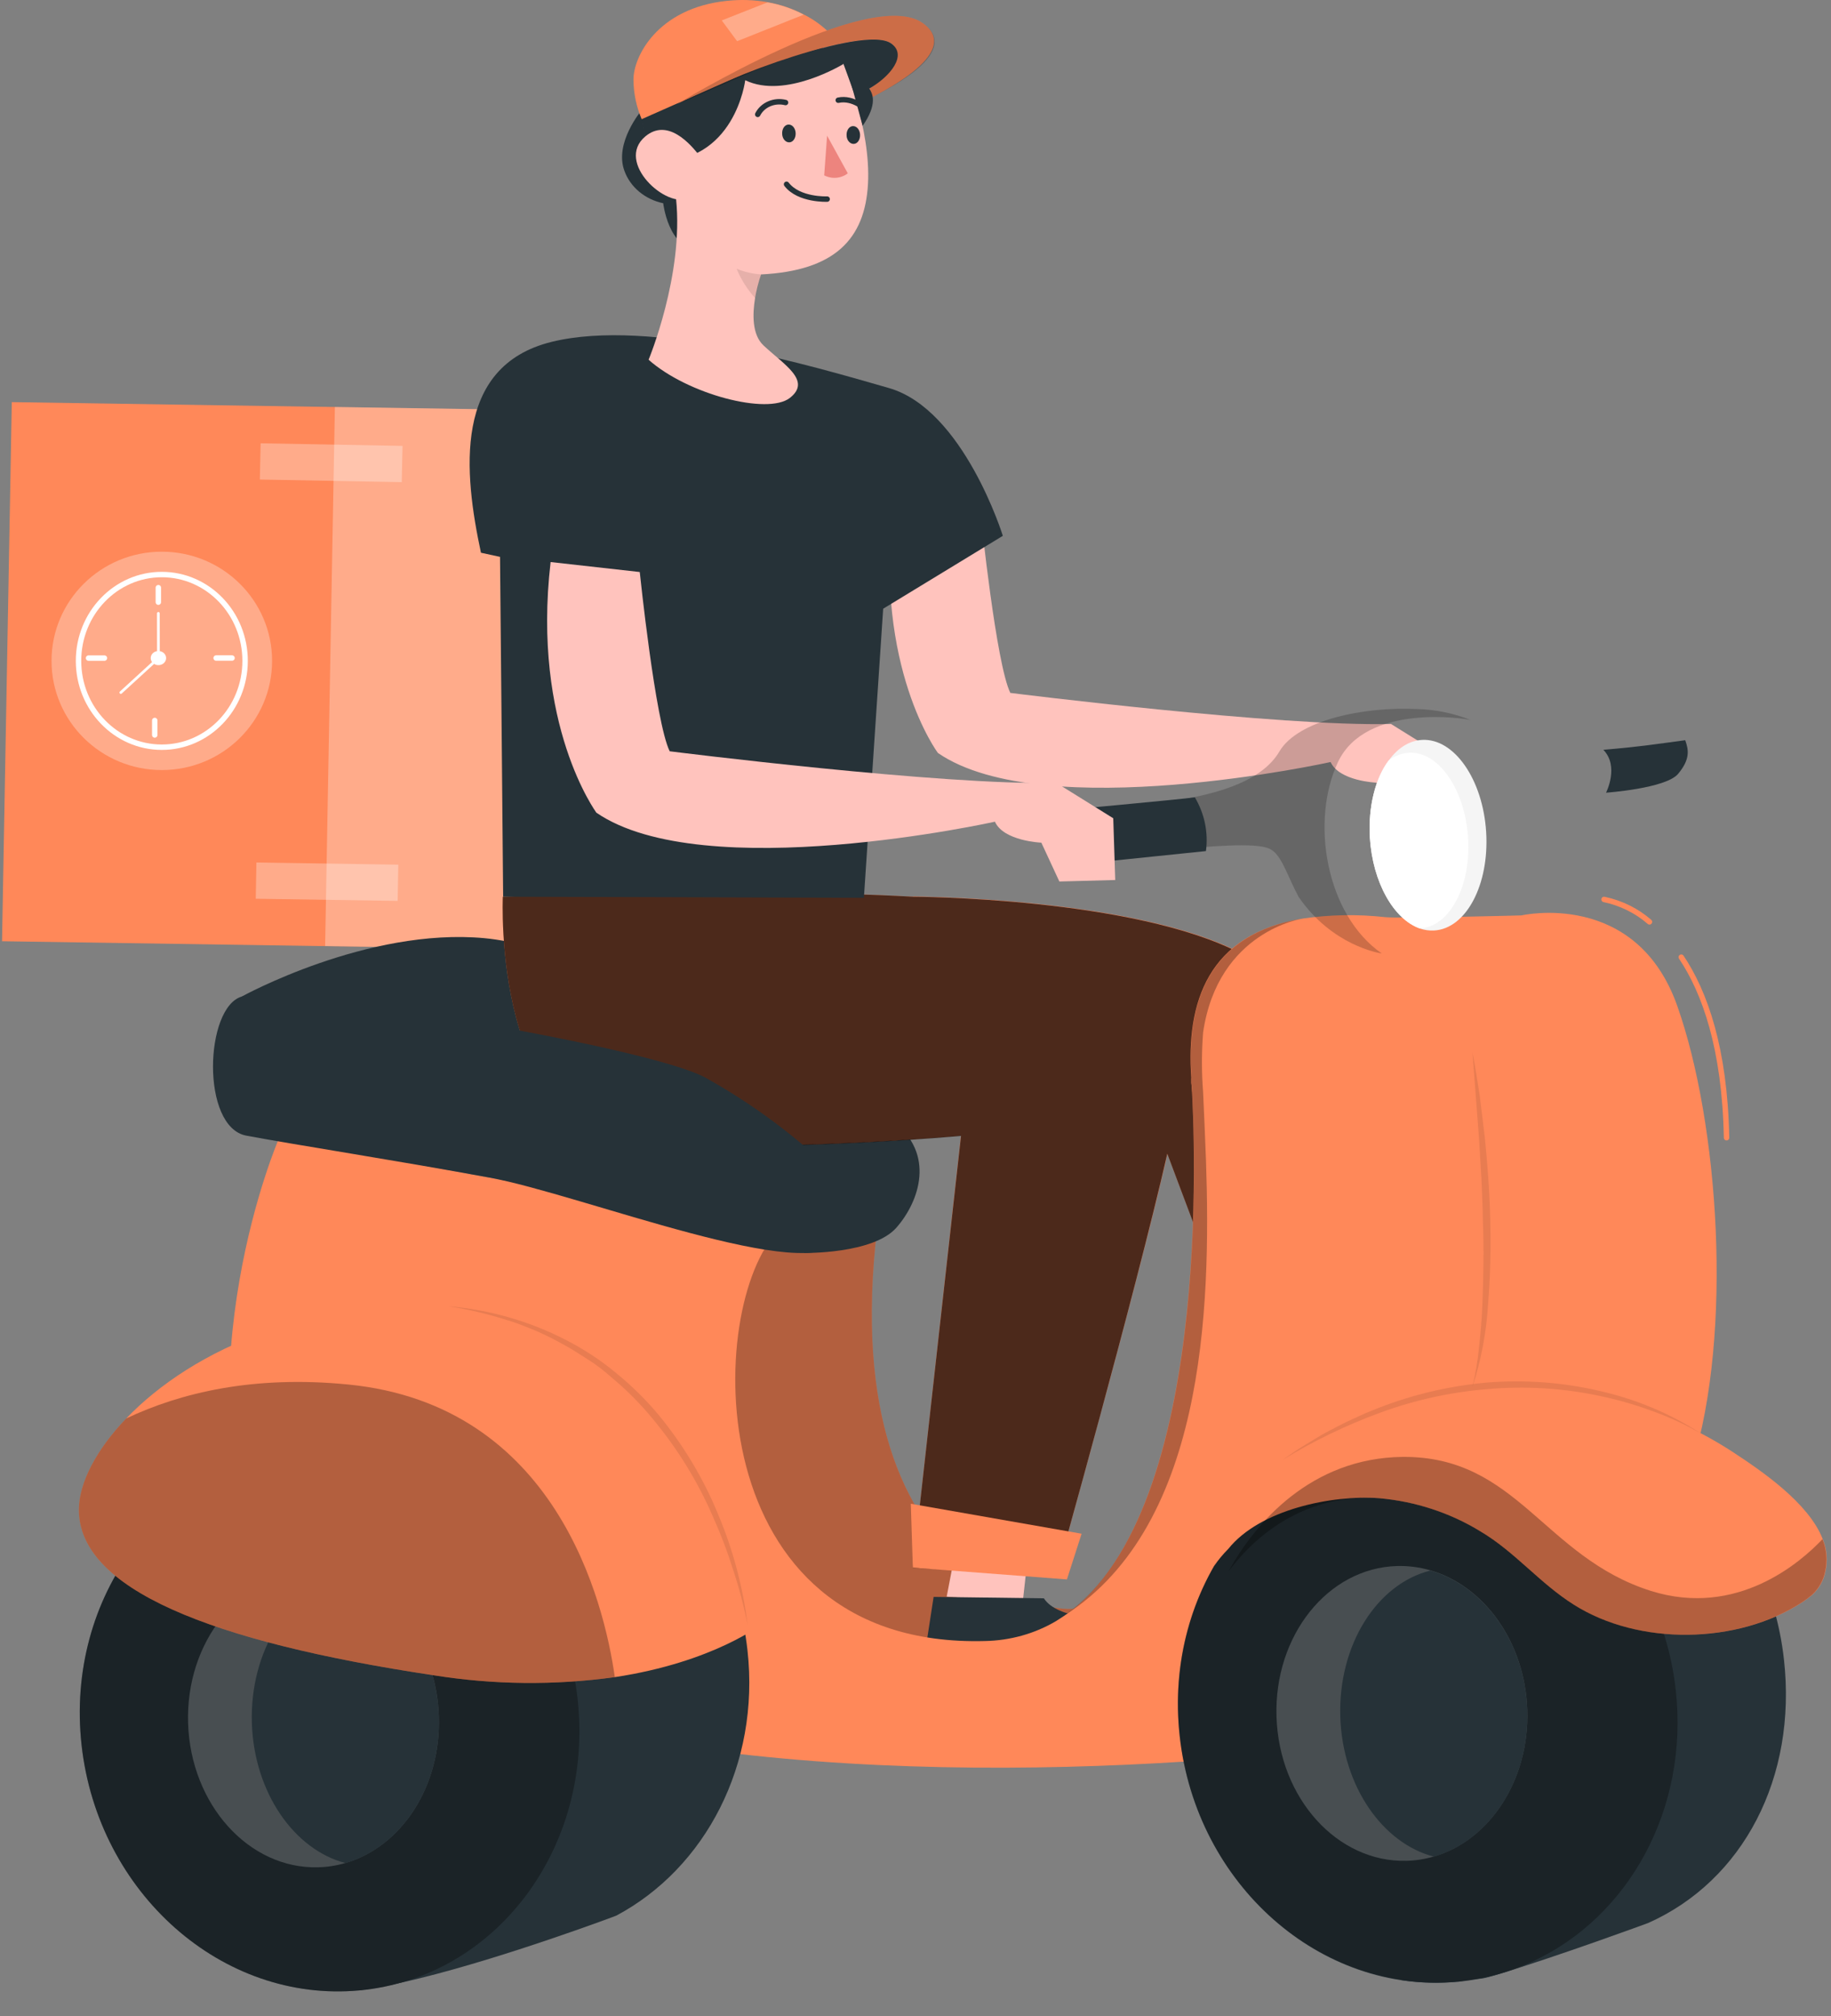 <svg width="338" height="372" viewBox="0 0 338 372" fill="none" xmlns="http://www.w3.org/2000/svg">
<rect x="0" y="0" width="338" height="372" fill="#808080" stroke="none"/>
<path d="M2.177 74.191L152.638 76.475L150.836 175.934L0.376 173.649L2.177 74.191Z" fill="#FF8859"/>
<path opacity="0.3" d="M61.819 75.084L152.786 76.465L150.985 175.923L60.018 174.542L61.819 75.084Z" fill="white"/>
<path opacity="0.3" d="M48.111 81.785L74.308 82.265L74.162 88.951L47.965 88.472L48.111 81.785Z" fill="white"/>
<path opacity="0.3" d="M47.333 159.126L73.527 159.524L73.406 166.209L47.212 165.812L47.333 159.126Z" fill="white"/>
<path d="M29.87 137.854C21.379 137.854 14.496 130.723 14.496 121.926C14.496 113.129 21.379 105.998 29.87 105.998C38.361 105.998 45.244 113.129 45.244 121.926C45.244 130.723 38.361 137.854 29.87 137.854Z" stroke="white" stroke-miterlimit="10"/>
<path d="M29.23 108.421V111.096" stroke="white" stroke-linecap="round" stroke-linejoin="round"/>
<path d="M28.566 132.922V135.597" stroke="white" stroke-linecap="round" stroke-linejoin="round"/>
<path d="M42.831 121.4H39.897" stroke="white" stroke-linecap="round" stroke-linejoin="round"/>
<path d="M19.28 121.412H16.346" stroke="white" stroke-linecap="round" stroke-linejoin="round"/>
<path d="M29.244 121.4L29.232 113.162" stroke="white" stroke-width="0.5" stroke-linecap="round" stroke-linejoin="round"/>
<path d="M28.67 121.937L22.306 127.764" stroke="white" stroke-width="0.5" stroke-linecap="round" stroke-linejoin="round"/>
<path d="M27.822 121.412C27.822 121.67 27.905 121.921 28.061 122.135C28.218 122.349 28.44 122.516 28.699 122.615C28.959 122.713 29.245 122.739 29.52 122.689C29.796 122.638 30.049 122.514 30.248 122.332C30.447 122.15 30.582 121.918 30.637 121.666C30.692 121.414 30.664 121.152 30.556 120.914C30.449 120.676 30.267 120.473 30.033 120.33C29.799 120.187 29.524 120.111 29.243 120.111C29.056 120.109 28.87 120.142 28.697 120.206C28.524 120.271 28.367 120.367 28.234 120.488C28.102 120.609 27.997 120.754 27.927 120.912C27.856 121.071 27.82 121.241 27.822 121.412Z" fill="white"/>
<path opacity="0.3" d="M29.869 142.069C18.627 142.069 9.514 133.05 9.514 121.926C9.514 110.801 18.627 101.783 29.869 101.783C41.111 101.783 50.225 110.801 50.225 121.926C50.225 133.05 41.111 142.069 29.869 142.069Z" fill="white"/>
<path d="M198.92 296.608C196.651 298.196 151.102 293.706 162.877 219.714C162.877 219.714 141.27 224.741 138.949 224.406C138.949 224.406 107.249 268.907 130.329 290.948C153.41 312.989 187.81 314.339 187.81 314.339L198.92 296.608Z" fill="#FF8859"/>
<path opacity="0.3" d="M198.92 296.608C196.651 298.196 151.102 293.706 162.877 219.714C162.877 219.714 141.27 224.741 138.949 224.406C138.949 224.406 107.249 268.907 130.329 290.948C153.41 312.989 187.81 314.339 187.81 314.339L198.92 296.608Z" fill="black"/>
<path d="M148.442 231.164C148.324 231.164 161.169 231.391 165.472 226.496C169.775 221.6 172.683 212.848 164.859 206.878C157.035 200.908 111.095 175.118 89.462 173.088C67.828 171.058 44.669 183.834 44.669 183.834L72.992 203.01L133.98 216.526L148.442 231.164Z" fill="#263238"/>
<path d="M189.975 284.954L188.788 295.652L174.757 294.566L176.87 283.569L189.975 284.954Z" fill="#FFC3BD"/>
<path d="M192.699 294.877L172.344 294.614L170.896 304.023C170.896 304.023 189.961 304.262 197.798 303.306C205.635 302.351 204.409 298.614 204.409 298.614C204.409 298.614 195.229 298.817 192.699 294.877Z" fill="#263238"/>
<path d="M15.059 321.956C12.02 294.606 30.053 270.525 55.337 268.169C80.622 265.813 103.583 286.075 106.622 313.426C109.662 340.776 91.629 364.857 66.344 367.213C41.059 369.569 18.098 349.307 15.059 321.956Z" fill="#263238"/>
<path d="M92.827 165.435C92.827 165.435 90.715 209.816 118.907 211.082C147.099 212.347 177.391 209.518 177.391 209.518L168.511 289.265L194.943 290.757C194.943 290.757 213.916 223.105 216.902 206.103C219.889 189.1 217.294 177.077 197.695 169.531C178.095 161.984 92.827 165.435 92.827 165.435Z" fill="#FF8859"/>
<path d="M250.597 306.243L215.48 212.849L168.536 165.399C168.536 165.399 209.508 165.542 229.198 175.906C248.888 186.27 249.619 198.724 253.231 213.541C256.843 228.359 271.33 298.494 271.33 298.494L250.597 306.243Z" fill="#FF8859"/>
<path opacity="0.7" d="M92.826 165.435C92.826 165.435 136.458 163.656 168.458 165.435C168.458 165.435 209.429 165.578 229.12 175.942C248.81 186.306 249.619 198.724 253.231 213.541C256.843 228.359 271.33 298.494 271.33 298.494L250.597 306.243L215.48 212.849C209.573 238.735 194.942 290.709 194.942 290.709L168.51 289.265L177.403 209.565C177.403 209.565 147.124 212.395 118.919 211.129C90.713 209.864 92.826 165.435 92.826 165.435Z" fill="black"/>
<path d="M164.86 93.449L181.069 95.251C181.069 95.251 183.885 122.534 186.506 127.836C186.506 127.836 236.358 134.104 256.779 133.567L267.146 140.015L267.511 151.226L257.353 151.501L254.08 144.397C254.08 144.397 247.221 144.122 245.63 140.588C245.63 140.588 192.661 152.301 173.153 138.928C173.127 138.94 161.365 123.119 164.86 93.449Z" fill="#FFC3BD"/>
<path d="M118.411 20.388C118.411 20.388 113.339 26.358 115.269 31.528C115.801 33.002 116.74 34.326 117.994 35.372C119.248 36.417 120.775 37.15 122.427 37.498C122.427 37.498 123.379 45.772 128.713 46.011C134.046 46.25 132.26 27.779 132.26 27.779L118.411 20.388Z" fill="#263238"/>
<path d="M159.474 165.638L163.034 112.302L185.123 98.857C185.123 98.857 177.899 75.539 164.077 71.586C150.255 67.634 120.106 58.572 101.824 63.073C83.542 67.575 85.641 87.323 88.784 101.974L92.305 102.738C92.305 102.738 92.852 160.468 92.879 165.435L159.474 165.638Z" fill="#263238"/>
<path d="M119.728 66.369C126.965 72.781 141.726 76.601 145.808 73.413C149.889 70.225 144.739 67.3 140.905 63.694C138.832 61.712 138.897 57.999 139.379 55.038C139.633 53.546 140.008 52.073 140.501 50.632C154.049 49.951 159.669 44.148 160.23 33.916C160.791 23.683 155.731 11.803 155.731 11.803L146.16 4.328C146.16 4.328 133.12 6.119 122.688 12.687C116.481 16.555 118.32 24.173 120.888 29.797C121.977 32.19 123.286 34.495 124.8 36.686C126.261 50.691 119.728 66.369 119.728 66.369Z" fill="#FFC3BD"/>
<path d="M152.693 36.733C152.693 36.733 147.477 36.96 145.195 33.999" stroke="#263238" stroke-linecap="round" stroke-linejoin="round"/>
<path d="M144.387 24.65C144.387 25.558 144.986 26.274 145.691 26.262C146.395 26.25 146.903 25.498 146.877 24.59C146.851 23.683 146.277 22.966 145.573 22.978C144.869 22.99 144.347 23.743 144.387 24.65Z" fill="#263238"/>
<path d="M156.279 24.937C156.279 25.844 156.879 26.561 157.583 26.549C158.287 26.537 158.796 25.785 158.77 24.877C158.744 23.97 158.17 23.253 157.466 23.265C156.761 23.277 156.24 24.041 156.279 24.937Z" fill="#263238"/>
<path d="M152.145 32.351L152.68 25.032L156.501 31.981C155.904 32.445 155.166 32.73 154.387 32.796C153.608 32.862 152.825 32.707 152.145 32.351Z" fill="#ED847E"/>
<path d="M145.013 18.919C144.013 18.668 142.947 18.749 142.007 19.149C141.066 19.549 140.311 20.242 139.875 21.104" stroke="#263238" stroke-linecap="round" stroke-linejoin="round"/>
<path d="M159.957 20.268C159.957 20.268 157.558 17.88 154.741 18.489" stroke="#263238" stroke-linecap="round" stroke-linejoin="round"/>
<path d="M120.798 29.797C135.716 30.286 137.567 14.8 137.567 14.8C144.948 18.382 155.68 11.815 155.68 11.815L146.109 4.317C146.109 4.317 133.069 6.132 122.637 12.675C116.39 16.555 118.229 24.197 120.798 29.797Z" fill="#263238"/>
<path d="M160.478 16.352C160.478 16.352 168.197 11.648 164.794 8.257C161.39 4.866 140.539 11.313 124.957 19.218C124.957 19.218 160.647 -2.645 170.349 4.269C178.368 9.988 160.582 17.928 161.117 17.916L160.478 16.352Z" fill="#FF8859"/>
<path d="M116.938 14.752C116.96 17.228 117.472 19.68 118.45 21.988L153.502 6.466C152.05 4.93 150.31 3.644 148.364 2.669C146.29 1.582 144.034 0.816 141.688 0.4C139.2 -0.035 136.653 -0.116 134.138 0.161C121.319 1.511 116.873 10.537 116.938 14.752Z" fill="#FF8859"/>
<path d="M272.166 172.814C272.166 172.814 311.755 222.962 279.155 300.154" stroke="#263238" stroke-linecap="round" stroke-linejoin="round"/>
<path d="M219.914 198.867C219.914 198.867 219.914 198.962 219.914 199.153C219.914 199.344 219.914 199.452 219.914 199.667V199.786C220.385 204.616 221.257 209.406 222.522 214.114C224.322 221.075 226.708 227.702 228.677 233.027C237.023 255.653 236.058 280.035 236.058 280.035C238.822 276.883 243.882 274.638 250.206 273.062C273.235 267.271 312.329 270.375 312.329 270.375C319.996 245.743 317.258 207.189 309.629 185.601C302.001 164.014 280.85 168.885 280.85 168.885C280.85 168.885 258.526 169.482 255.722 169.208C250.591 168.638 245.397 168.734 240.296 169.494C223.057 172.384 218.91 184.861 219.914 198.867Z" fill="#FF8859"/>
<path d="M48.034 292.846C87.154 325.18 162.669 328.571 218.858 324.989L250.337 273.133L263.09 252.131L222.118 201.565L219.953 198.902C219.953 198.902 219.953 198.998 219.953 199.189C219.953 199.38 219.953 199.488 219.953 199.702V199.822C220.514 208.837 224.139 281.181 195.177 298.924L194.943 299.079C191.024 301.398 186.477 302.671 181.811 302.757C128.673 304.165 130.16 240.669 143.669 227.069L51.464 210.102C51.464 210.102 33.26 252.071 48.034 292.846Z" fill="#FF8859"/>
<path d="M150.594 213.302C150.594 213.302 159.24 219.869 154.78 228.681C150.321 237.493 107.328 220.382 90.402 217.266C73.476 214.15 53.89 211.105 45.466 209.517C37.042 207.929 37.772 185.804 44.657 183.846C51.543 181.888 118.985 192.801 130.174 198.795C137.562 202.903 144.413 207.77 150.594 213.302Z" fill="#263238"/>
<path d="M128.948 35.265C129.77 34.454 130.269 33.411 130.361 32.308C130.453 31.204 130.134 30.104 129.456 29.188C127.37 26.322 123.158 21.773 119.115 25.176C113.456 29.952 123.119 38.632 127.122 36.531C127.793 36.19 128.407 35.764 128.948 35.265Z" fill="#FFC3BD"/>
<path opacity="0.2" d="M160.478 16.352C160.478 16.352 168.198 11.648 164.794 8.257C163.281 6.752 158.757 7.063 152.641 8.662C148.708 9.632 144.856 10.857 141.113 12.328C135.741 14.465 130.029 17.2 124.957 19.218C124.957 19.218 160.647 -2.645 170.349 4.269C178.369 9.988 161.691 17.403 161.104 17.904L160.817 16.937L160.478 16.352Z" fill="black"/>
<path d="M156.813 14.31C156.813 14.31 164.637 15.504 159.239 23.217L156.813 14.31Z" fill="#263238"/>
<path d="M149.316 9.606C149.316 9.606 161.117 5.809 164.403 7.958C167.689 10.108 164.247 14.203 160.491 16.316L157.479 16.675L155.706 11.779L151.115 11.266L149.316 9.606Z" fill="#263238"/>
<path opacity="0.3" d="M133.238 3.767L136.068 7.6L148.364 2.705C146.29 1.618 144.034 0.852 141.688 0.436L133.238 3.767Z" fill="white"/>
<path opacity="0.1" d="M135.976 49.581C136.79 51.562 137.957 53.407 139.432 55.038C139.686 53.545 140.061 52.073 140.553 50.632C138.972 50.531 137.422 50.175 135.976 49.581Z" fill="black"/>
<path d="M252.879 154.581C253.401 162.856 257.313 169.626 262.112 171.297C262.942 171.59 263.831 171.716 264.72 171.668C270.64 171.357 274.943 163.226 274.343 153.519C273.743 143.812 268.449 136.194 262.529 136.504C260.117 136.624 257.991 138.045 256.335 140.325C253.896 143.597 252.527 148.826 252.879 154.581Z" fill="#F5F5F5"/>
<path d="M252.88 154.581C253.401 162.856 257.313 169.626 262.112 171.297C267.589 171.011 271.566 163.5 271.005 154.581C270.444 145.662 265.568 138.582 260.091 138.868C258.68 138.965 257.344 139.49 256.296 140.361C253.897 143.596 252.528 148.826 252.88 154.581Z" fill="white"/>
<path d="M41.54 271.868C51.62 265.384 90.622 259.02 90.622 259.02C114.316 259.02 135.115 278.542 137.984 304.464C140.331 325.55 130.16 344.69 113.768 353.418C113.768 353.418 112.399 353.943 110.104 354.767C101.419 357.907 79.382 365.513 66.355 367.185" fill="#263238"/>
<path opacity="0.3" d="M15.059 321.956C12.02 294.606 30.053 270.525 55.337 268.169C80.622 265.813 103.583 286.075 106.622 313.426C109.662 340.776 91.629 364.857 66.344 367.213C41.059 369.569 18.098 349.307 15.059 321.956Z" fill="black"/>
<path d="M217.778 320.365C214.739 293.014 232.772 268.933 258.056 266.577C283.341 264.221 306.302 284.484 309.341 311.834C312.381 339.184 294.347 363.266 269.063 365.622C243.778 367.977 220.817 347.715 217.778 320.365Z" fill="#263238"/>
<path d="M235.432 275.701L258.748 365.334C262.15 365.839 265.609 365.931 269.037 365.609H269.297C273.77 364.558 271.775 365.693 276.261 364.332C287.671 360.881 304.245 354.78 304.245 354.78C321.809 346.959 331.733 327.938 329.321 306.208C326.4 279.88 305.77 260.215 281.49 261.827C281.49 261.827 269.962 263.773 258.096 266.603C252.88 267.797 247.664 269.217 243.374 270.698C240.533 272.092 237.87 273.77 235.432 275.701Z" fill="#263238"/>
<path opacity="0.3" d="M217.776 320.308C220.384 343.89 237.819 362.194 258.774 365.286C262.176 365.791 265.635 365.883 269.063 365.561H269.323C274.098 365.089 278.738 363.822 283.015 361.824C300.632 353.645 311.782 333.777 309.343 311.807C306.305 284.476 283.394 264.238 258.122 266.554H258.057C252.926 267.029 247.946 268.42 243.4 270.65C240.559 272.048 237.895 273.73 235.459 275.665C222.979 285.599 215.716 302.267 217.776 320.308Z" fill="black"/>
<path d="M224.126 288.906C224.891 287.79 225.763 286.739 226.734 285.766C232.563 278.483 245.89 275.76 254.614 276.405C261.301 277.003 267.722 279.112 273.3 282.542C279.664 286.315 284.215 292.094 290.526 296.058C302.497 303.628 320.661 303.413 332.684 295.617C333.362 295.175 334.007 294.693 334.614 294.172C335.839 293.004 336.657 291.528 336.961 289.933C337.421 287.941 337.254 285.871 336.479 283.963C333.871 277.253 325.173 271.354 319.683 267.761C308.553 260.57 295.462 256.35 281.867 255.57C243.099 253.122 226.565 283.438 224.126 288.906Z" fill="#FF8859"/>
<path opacity="0.3" d="M226.814 289.862C235.147 278.853 245.839 275.76 254.563 276.405C261.251 277.003 267.672 279.112 273.249 282.542C279.613 286.315 284.164 292.094 290.475 296.058C302.446 303.628 320.611 303.413 332.634 295.617C333.312 295.175 333.956 294.693 334.564 294.172C335.789 293.004 336.606 291.528 336.911 289.933C337.371 287.941 337.203 285.871 336.428 283.963C332.399 288.226 320.663 298.494 304.767 293.515C284.946 287.247 280.109 268.62 258.919 268.787C242.084 268.966 231.717 280.906 226.814 289.862Z" fill="black"/>
<g opacity="0.3">
<path opacity="0.3" d="M314.011 264.477C308.356 260.798 301.995 258.128 295.259 256.609C288.517 255.038 281.535 254.513 274.604 255.057C267.684 255.667 260.907 257.245 254.509 259.737L252.136 260.692L249.815 261.755C248.25 262.424 246.776 263.259 245.264 264.024C243.751 264.788 242.356 265.731 240.908 266.579C239.461 267.426 238.105 268.417 236.723 269.361C242.41 265.872 248.48 262.939 254.835 260.609C261.178 258.279 267.861 256.818 274.669 256.274C281.463 255.68 288.317 256.083 294.972 257.468C298.313 258.147 301.589 259.073 304.765 260.239C307.989 261.375 311.085 262.795 314.011 264.477Z" fill="black"/>
</g>
<g opacity="0.3">
<path opacity="0.3" d="M271.788 255.94C273.414 250.961 274.39 245.822 274.696 240.633C275.126 235.463 275.217 230.269 275.1 225.111C274.983 219.953 274.592 214.747 274.07 209.589L273.118 201.876C272.701 199.308 272.336 196.741 271.814 194.186L273.001 209.708L273.47 217.445C273.548 220.024 273.718 222.603 273.731 225.182C273.953 230.34 273.848 235.499 273.64 240.704C273.548 243.283 273.327 245.851 273.04 248.418C272.811 250.948 272.392 253.462 271.788 255.94Z" fill="black"/>
</g>
<path opacity="0.3" d="M195.242 298.816C222.47 282.781 223.552 241.409 222.626 214.114C222.457 209.421 222.248 205.159 222.092 201.493C221.806 197.824 221.806 194.141 222.092 190.473C224.843 171.727 240.491 169.47 240.491 169.47H240.426C223.096 172.383 218.949 184.861 219.953 198.866C219.953 198.866 219.953 198.962 219.953 199.153C219.953 199.344 219.953 199.451 219.953 199.666V199.786C220.54 208.8 224.165 281.145 195.242 298.816Z" fill="black"/>
<path opacity="0.2" d="M197.46 157.519C199.742 159.704 229.251 154.104 234.402 156.611C236.58 157.662 237.532 161.387 239.723 165.471C245.877 174.426 254.536 175.835 255.071 175.906C244.743 168.743 241.861 151.501 246.986 140.6C252.111 129.699 270.458 132.529 271.501 132.851C268.372 131.591 265.007 130.898 261.591 130.809C251.667 130.332 239.566 132.887 236.176 138.642C229.291 150.379 199.768 147.74 197.056 150.821C194.343 153.901 195.178 155.334 197.46 157.519Z" fill="black"/>
<path d="M220.566 147.095C222.36 150.127 223.076 153.595 222.613 157.017L197.616 159.596C196.338 158.242 195.393 156.652 194.846 154.933C194.3 153.215 194.163 151.409 194.447 149.638C194.447 149.638 219.21 147.358 220.566 147.095Z" fill="#263238"/>
<path d="M296.472 146.247C296.472 146.247 298.962 141.4 295.976 138.331C302.653 137.782 306.786 137.137 311.089 136.564C311.728 138.343 312.041 140.05 309.785 142.761C307.529 145.471 296.472 146.247 296.472 146.247Z" fill="#263238"/>
<path d="M310.36 176.587C314.689 183.046 318.393 193.386 318.719 209.899" stroke="#FF8859" stroke-linecap="round" stroke-linejoin="round"/>
<path d="M296.108 165.937C299.257 166.606 302.153 168.036 304.492 170.08" stroke="#FF8859" stroke-linecap="round" stroke-linejoin="round"/>
<path d="M101.642 103.693L118.098 105.532C118.098 105.532 120.967 133.221 123.627 138.606C123.627 138.606 174.235 144.982 194.982 144.421L205.505 150.964L205.87 162.354L195.556 162.629L192.231 155.465C192.231 155.465 185.267 155.19 183.663 151.596C183.663 151.596 129.886 163.536 110.079 149.925C110.092 149.877 98.134 133.818 101.642 103.693Z" fill="#FFC3BD"/>
<path opacity="0.2" d="M235.641 316.727C236.11 331.747 246.855 343.639 259.648 343.305C261.367 343.258 263.07 342.989 264.707 342.505C274.957 339.52 282.337 328.452 281.933 315.497C281.529 302.96 273.979 292.596 264.055 289.718C262.072 289.135 259.995 288.864 257.913 288.918C245.121 289.265 235.158 301.754 235.641 316.727Z" fill="#FAFAFA"/>
<path d="M247.416 316.726C247.82 329.55 255.24 340.093 264.707 342.541C274.957 339.556 282.337 328.487 281.933 315.532C281.529 302.995 273.979 292.631 264.055 289.754C254.197 292.202 247.012 303.449 247.416 316.726Z" fill="#263238"/>
<path opacity="0.2" d="M34.72 317.921C35.203 332.941 45.948 344.845 58.727 344.499C60.447 344.458 62.151 344.189 63.786 343.699C74.049 340.714 81.43 329.658 81.012 316.691C80.621 304.166 73.071 293.79 63.147 290.912C61.164 290.328 59.088 290.058 57.005 290.112C44.213 290.459 34.251 302.924 34.72 317.921Z" fill="#FAFAFA"/>
<path d="M46.495 317.921C46.913 330.732 54.319 341.275 63.786 343.723C74.049 340.738 81.43 329.682 81.012 316.715C80.621 304.19 73.071 293.814 63.147 290.936C53.276 293.384 46.078 304.631 46.495 317.921Z" fill="#263238"/>
<path d="M14.56 278.352C14.339 293.121 38.893 302.9 79.982 309.061C91.058 310.844 102.377 310.965 113.495 309.419C131.751 306.661 140.67 299.593 140.67 299.593C140.67 299.593 136.028 248.549 90.088 242.078C58.792 237.684 35.242 249.242 23.297 261.695C17.677 267.546 14.626 273.623 14.56 278.352Z" fill="#FF8859"/>
<path opacity="0.3" d="M14.561 278.352C14.339 293.121 38.893 302.9 79.982 309.061C91.058 310.844 102.377 310.965 113.495 309.419C111.526 295.557 102.685 259.2 64.256 255.427C46.822 253.707 33.364 256.931 23.298 261.695C17.677 267.546 14.626 273.623 14.561 278.352Z" fill="black"/>
<g opacity="0.3">
<path opacity="0.3" d="M138.01 299.819C137.164 292.871 135.355 286.05 132.624 279.521C129.939 272.925 126.233 266.716 121.619 261.086C119.287 258.287 116.667 255.7 113.795 253.361C110.948 250.983 107.811 248.916 104.445 247.2C97.747 243.741 90.325 241.621 82.668 240.979C86.42 241.555 90.111 242.426 93.7 243.582C95.512 244.083 97.221 244.859 98.916 245.516C100.617 246.262 102.275 247.087 103.884 247.988C105.527 248.847 107.04 249.886 108.592 250.853C110.143 251.82 111.578 252.967 112.947 254.173C115.731 256.49 118.268 259.044 120.523 261.802C125.104 267.324 128.838 273.394 131.62 279.844C133.065 283.056 134.31 286.341 135.35 289.682C136.456 293.01 137.344 296.395 138.01 299.819Z" fill="black"/>
</g>
<path d="M199.664 282.96L196.952 291.39L168.511 289.217L168.133 277.432L199.664 282.96Z" fill="#FF8859"/>
</svg>
